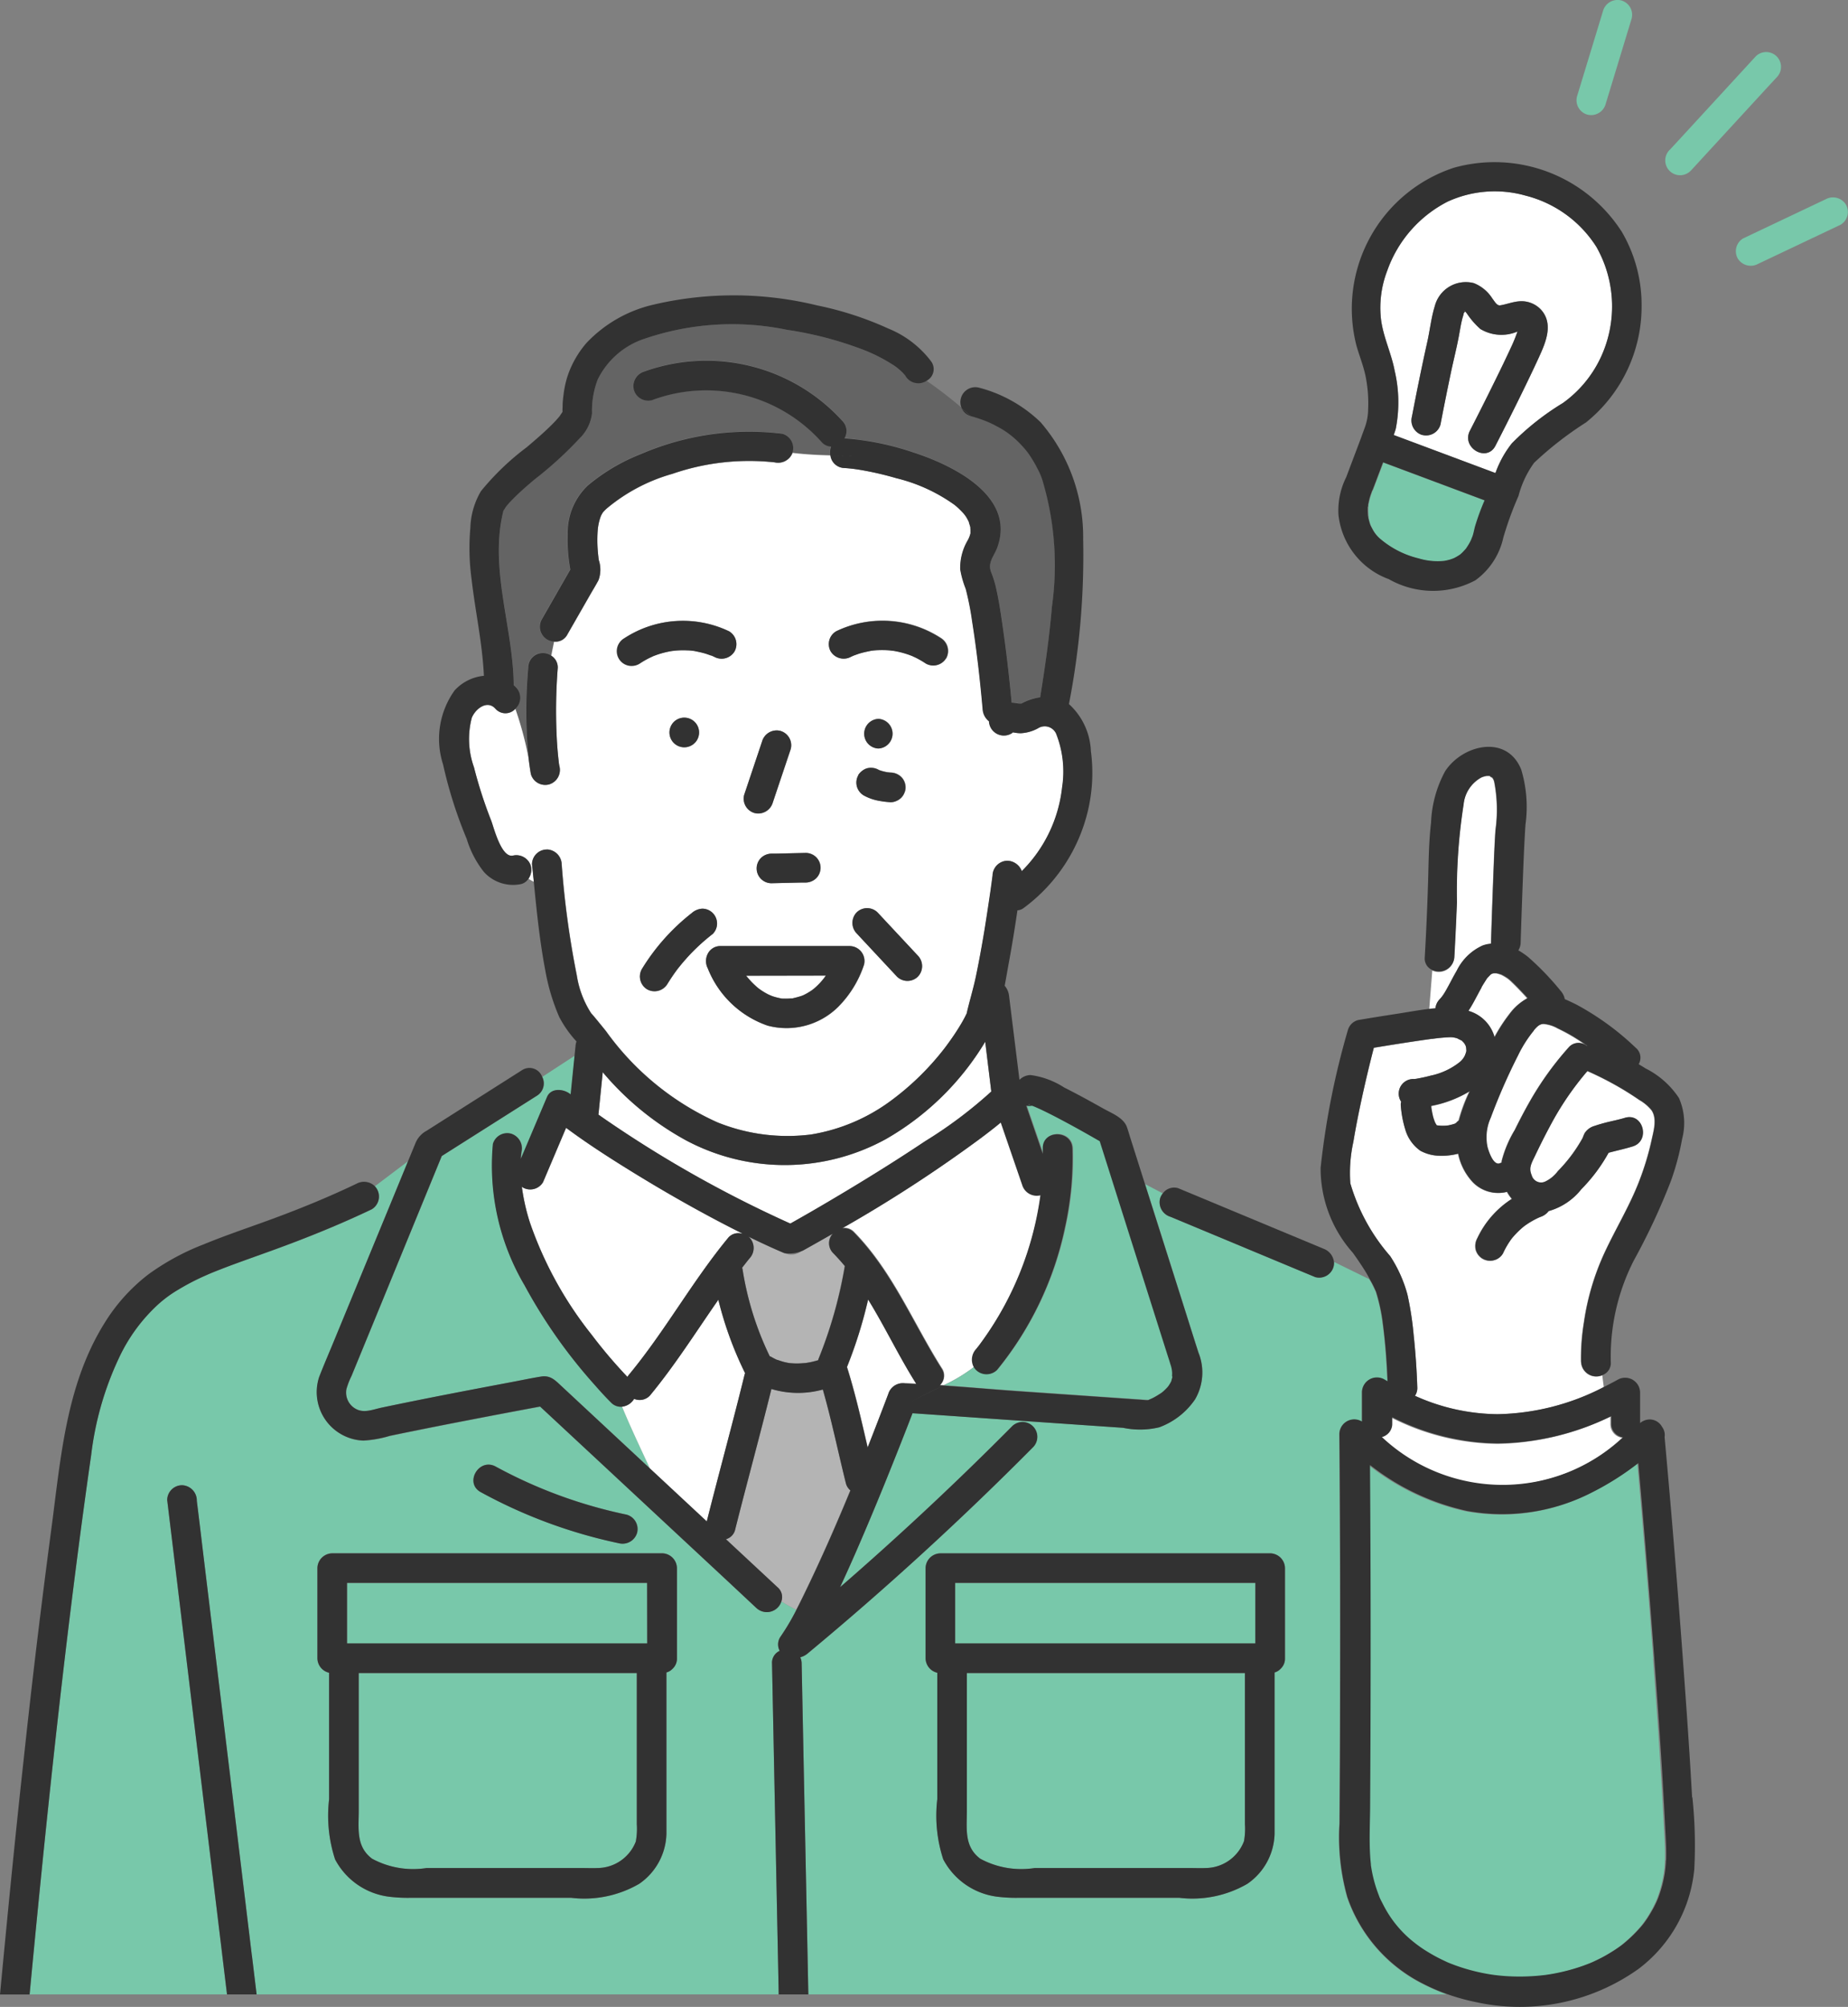 <svg xmlns="http://www.w3.org/2000/svg" xmlns:xlink="http://www.w3.org/1999/xlink" width="64.125" height="69.61" viewBox="0 0 64.125 69.61">
  <rect x="0" y="0" width="64.125" height="69.61" fill="#808080" stroke="none"/>
  <defs>
    <clipPath id="clip-path">
      <rect id="Rectangle_1320" data-name="Rectangle 1320" width="64.125" height="69.61" fill="none"/>
    </clipPath>
  </defs>
  <g id="mainvisual_icon4" clip-path="url(#clip-path)">
    <path id="Path_1440" data-name="Path 1440" d="M97.809,71.4v0l.006-.01-.005.009" transform="translate(-78.279 -57.133)" fill="#78c8c8"/>
    <path id="Path_1441" data-name="Path 1441" d="M97.784,71.448l0,0,0,0,0,.009" transform="translate(-78.259 -57.174)" fill="#78c8c8"/>
    <path id="Path_1442" data-name="Path 1442" d="M155.882,63.891h0c.017.014.077.057,0,0" transform="translate(-124.756 -51.133)" fill="#78c8c8"/>
    <path id="Path_1443" data-name="Path 1443" d="M97.846,71.263c.031-.045.015-.025,0,0" transform="translate(-78.308 -57.012)" fill="#78c8c8"/>
    <path id="Path_1444" data-name="Path 1444" d="M87.533,88.571v0h0c0-.008,0-.014.006-.024,0,.009-.005.018-.008.028" transform="translate(-70.055 -70.863)" fill="#78c8c8"/>
    <path id="Path_1445" data-name="Path 1445" d="M87.453,88.724l.013-.043c-.016.026-.02.056-.013.043" transform="translate(-69.988 -70.973)" fill="#78c8c8"/>
    <path id="Path_1446" data-name="Path 1446" d="M130.015,169.862l.07.058a2.278,2.278,0,0,0,.276.177c.033.018.066.034.1.05,0,0,.106.043.121.048a2.205,2.205,0,0,0,.284.071c.017,0,.044.006.062.007.051,0,.1.005.154,0s.1-.006.153-.007h.022l.037-.01c.094-.022.186-.046.277-.076l.05-.019.035-.016c.041-.021.081-.041.121-.064s.107-.064.158-.1l.068-.052a2.334,2.334,0,0,0,.416-.455h-2.769c.031.04.143.17.209.236q.075.076.155.146" transform="translate(-103.762 -135.638)" fill="#fff"/>
    <path id="Path_1447" data-name="Path 1447" d="M97.774,71.438l0,0-.006.016s0,0,0,0l.008-.024" transform="translate(-78.243 -57.173)" fill="#78c8c8"/>
    <path id="Path_1448" data-name="Path 1448" d="M117.855,168.088l0,0,.014-.019-.016.021" transform="translate(-94.322 -134.508)" fill="#78c8c8"/>
    <path id="Path_1449" data-name="Path 1449" d="M117.757,168.181c-.03.037-.013.017,0-.005l0,0-.007.008" transform="translate(-94.23 -134.592)" fill="#78c8c8"/>
    <path id="Path_1450" data-name="Path 1450" d="M247.7,261q-.253-3.388-.553-6.772a9.7,9.7,0,0,1-1.609,1.018,6.812,6.812,0,0,1-4.337.641,8.32,8.32,0,0,1-3.365-1.592q.036,4.836.015,9.672,0,1.026-.011,2.052c0,.607-.037,1.221,0,1.827.006.1.016.2.026.3l0,.02,0,.012c.006.039.012.079.019.118.027.153.06.305.1.455a4.827,4.827,0,0,0,.171.511l0,.008c.016.037.033.073.05.109q.046.1.1.193a3.878,3.878,0,0,0,1.092,1.309l.044.035.084.062q.085.061.172.119.193.128.4.238c.136.074.276.142.417.206l.036.016.076.032c.066.025.133.051.2.075a6.667,6.667,0,0,0,.912.253q.127.026.256.047l.15.022c.134.017.269.03.4.039a7.3,7.3,0,0,0,.957,0c.15-.01.3-.025.448-.044l.148-.023q.106-.018.212-.039a6.639,6.639,0,0,0,.906-.248c.08-.028.159-.059.237-.089l.074-.031.035-.015c.133-.061.264-.124.392-.194s.275-.157.406-.244q.085-.057.168-.117l.08-.06.01-.009a4.914,4.914,0,0,0,.639-.622l.053-.065.042-.054c.039-.055.079-.111.116-.167q.113-.171.209-.353c.039-.073.074-.149.11-.224,0-.01.023-.055.03-.072l.023-.059a4.328,4.328,0,0,0,.136-.43,4.5,4.5,0,0,0,.092-.45c0-.017.017-.143.019-.169q.01-.117.015-.236c.016-.4-.016-.8-.035-1.2-.1-1.939-.231-3.876-.375-5.811" transform="translate(-190.331 -203.465)" fill="#78c8aa"/>
    <path id="Path_1451" data-name="Path 1451" d="M151.054,202.8c.028-.033.055-.068.082-.1l.038-.051q.068-.092.134-.185a11.2,11.2,0,0,0,1.98-5h0a.526.526,0,0,1-.632-.359l-.744-2.164c-.229.19-.466.371-.7.548a48.128,48.128,0,0,1-4.8,3.12.461.461,0,0,1,.408.147c1.328,1.358,2.035,3.132,3.036,4.715a.448.448,0,0,1-.058.583l.124.009a5.569,5.569,0,0,0,1.061-.641.541.541,0,0,1,.078-.623" transform="translate(-117.172 -156.019)" fill="#fff"/>
    <path id="Path_1452" data-name="Path 1452" d="M171.875,200.994c-.033-.106-.069-.212-.1-.318l-1.371-4.32-.982-3.1c-.376-.216-.754-.43-1.136-.635-.318-.171-.637-.34-.965-.491l-.138-.061c-.038-.015-.075-.03-.113-.044a.582.582,0,0,1-.2,0l.575,1.671c0-.061,0-.122,0-.184-.021-.663,1.006-.66,1.028,0a11.125,11.125,0,0,1-.257,2.728,11.577,11.577,0,0,1-2.361,4.951.518.518,0,0,1-.727,0,.5.5,0,0,1-.078-.1,5.576,5.576,0,0,1-1.06.642c.882.061,1.765.141,2.645.2l4.326.3c.041,0,.086,0,.129.007l.021-.009c.018-.009.111-.047.141-.063a2.5,2.5,0,0,0,.227-.132c.033-.021.064-.044.1-.067l.053-.045c.044-.041.086-.082.126-.126.012-.012.034-.042.045-.056.026-.04.05-.079.074-.12.008-.014.015-.029.022-.044l0-.008c.009-.028.035-.129.041-.148s0-.1,0-.119a1,1,0,0,0-.06-.31" transform="translate(-131.24 -153.684)" fill="#78c8aa"/>
    <path id="Path_1453" data-name="Path 1453" d="M168.672,91.65c0,.038,0,.021,0,0" transform="translate(-134.992 -73.349)" fill="#78c8c8"/>
    <path id="Path_1454" data-name="Path 1454" d="M248.341,246.815a.474.474,0,0,1-.409-.486v-.248a9.252,9.252,0,0,1-3.925.944,8.28,8.28,0,0,1-3.676-.909v.214a.468.468,0,0,1-.362.474,6.118,6.118,0,0,0,8.372.012" transform="translate(-192.052 -196.944)" fill="#fff"/>
    <path id="Path_1455" data-name="Path 1455" d="M255.988,171.308a5.8,5.8,0,0,1,.527-.814,1.907,1.907,0,0,1,.62-.543c-.04-.044-.079-.089-.12-.132-.132-.141-.265-.283-.406-.416a1.35,1.35,0,0,0-.177-.151c-.047-.03-.093-.06-.143-.086-.033-.018-.065-.034-.1-.049.037.019.027.017-.031-.006-.031-.01-.063-.017-.1-.024l-.03,0c-.024,0-.048,0-.072,0,0,0-.008,0-.025.007l-.021.006-.025.013-.027.018-.013.011c-.034.038-.071.074-.106.112l-.01.01-.01.016c-.064.1-.128.2-.186.3-.153.268-.286.555-.458.813a1.322,1.322,0,0,1,.907.916" transform="translate(-204.147 -135.322)" fill="#fff"/>
    <path id="Path_1456" data-name="Path 1456" d="M71.962,294.795v-4.156H62.313V295.4c0,.646-.1,1.25.463,1.676a3,3,0,0,0,1.889.324h5.412c.171,0,.343.005.514,0a1.439,1.439,0,0,0,1.339-.935,2.4,2.4,0,0,0,.032-.582Z" transform="translate(-49.865 -232.605)" fill="#78c8aa"/>
    <path id="Path_1457" data-name="Path 1457" d="M63.673,274.974H60.306v2.1H70.723v-2.1H63.673Z" transform="translate(-48.264 -220.067)" fill="#78c8aa"/>
    <path id="Path_1458" data-name="Path 1458" d="M175.882,127.179c-.054-.016-.036.008,0,0" transform="translate(-140.735 -101.779)" fill="#78c8c8"/>
    <path id="Path_1459" data-name="Path 1459" d="M132.108,214.277q-.515.295-1.032.583a.552.552,0,0,1-.06.026.561.561,0,0,1-.6.064c-.42-.177-.833-.37-1.242-.571a.419.419,0,0,1,.04.032.529.529,0,0,1,0,.727c-.088.106-.171.215-.255.322a.337.337,0,0,1,.014.047,10.691,10.691,0,0,0,.944,3.022.481.481,0,0,1,.066.029c.047.027.094.053.142.076l.048.022.012,0c.086.029.172.059.26.08.038.009.075.017.113.024l.05.008h0c.09.006.18.013.271.012s.182-.009.273-.016h.011l.048-.008.117-.022c.091-.019.181-.043.27-.069a.352.352,0,0,1,.01-.043,15.4,15.4,0,0,0,.908-3.225c-.126-.152-.257-.3-.4-.443a.485.485,0,0,1-.015-.681" transform="translate(-103.207 -171.49)" fill="#b4b4b4"/>
    <path id="Path_1460" data-name="Path 1460" d="M149.6,228.6c-.594-.94-1.076-1.962-1.662-2.911a15.715,15.715,0,0,1-.734,2.344v0c.289.919.5,1.854.718,2.79q.362-.92.715-1.853a.524.524,0,0,1,.5-.377l.071,0c.138,0,.276.013.414.02-.005-.007-.011-.013-.016-.021" transform="translate(-117.81 -180.621)" fill="#fff"/>
    <path id="Path_1461" data-name="Path 1461" d="M94.43,197.4c-.752-.465-1.5-.947-2.209-1.475l-.8,1.886a.517.517,0,0,1-.7.184c-.013-.008-.023-.017-.035-.025a7.134,7.134,0,0,0,.278,1.236,13.085,13.085,0,0,0,2.147,3.9,16.855,16.855,0,0,0,1.238,1.458.629.629,0,0,1,.054-.077c1.251-1.513,2.2-3.248,3.454-4.761a.457.457,0,0,1,.435-.136l.015-.013-.367-.186c-1.2-.614-2.365-1.282-3.508-1.989" transform="translate(-72.576 -156.805)" fill="#fff"/>
    <path id="Path_1462" data-name="Path 1462" d="M128.831,214.221l-.04-.02-.015.013c.018,0,.037,0,.055.008" transform="translate(-103.062 -171.43)" fill="#78c8c8"/>
    <path id="Path_1463" data-name="Path 1463" d="M178.8,191.841a.361.361,0,0,0-.065-.017c0,.015.035.017.065.017" transform="translate(-143.041 -153.521)" fill="#78c8c8"/>
    <path id="Path_1464" data-name="Path 1464" d="M117.407,180.964a9.56,9.56,0,0,1-3.44,3.373,7.288,7.288,0,0,1-6.926.056,10.087,10.087,0,0,1-2.906-2.373l-.145,1.432c0,.013,0,.025-.007.038.113.078.224.158.339.235a40.964,40.964,0,0,0,6.324,3.545q.678-.379,1.345-.775c1.128-.666,2.244-1.354,3.333-2.082a15.332,15.332,0,0,0,2.293-1.722l-.211-1.726" transform="translate(-83.221 -144.829)" fill="#fff"/>
    <path id="Path_1465" data-name="Path 1465" d="M239.563,329.6h0" transform="translate(-191.727 -263.783)" fill="#78c8c8"/>
    <path id="Path_1466" data-name="Path 1466" d="M69.338,195.394c-.2-.2-.394-.414-.582-.628a17.978,17.978,0,0,1-2.417-3.436,8.178,8.178,0,0,1-1.093-4.895.517.517,0,0,1,.632-.359.532.532,0,0,1,.359.632c-.011.081-.018.163-.024.245l.911-2.149c.142-.335.583-.285.807-.1l.013.01q.068-.675.136-1.351l-1.128.735a.5.5,0,0,1-.186.655l-3.3,2.091-2.1,5.119-1.032,2.511a2.638,2.638,0,0,0-.177.458.645.645,0,0,0,.317.678c.291.168.6.026.919-.041,1.5-.315,3.013-.6,4.522-.888.33-.062.66-.131.991-.186s.491.123.7.317l3.082,2.869c-.331-.708-.669-1.414-.966-2.139a.468.468,0,0,1-.383-.144" transform="translate(-48.134 -146.747)" fill="#78c8aa"/>
    <path id="Path_1467" data-name="Path 1467" d="M111.445,225.779c-.781,1.116-1.506,2.274-2.376,3.325a.488.488,0,0,1-.546.112.563.563,0,0,1-.42.272c.3.725.635,1.43.965,2.139l1.138,1.059.837.779c.428-1.7.9-3.392,1.314-5.1a.454.454,0,0,1,.015-.043,12.448,12.448,0,0,1-.928-2.546" transform="translate(-86.518 -180.696)" fill="#fff"/>
    <path id="Path_1468" data-name="Path 1468" d="M160.612,233.423a5.289,5.289,0,0,1-2.577-2.978,7.706,7.706,0,0,1-.271-2.555q.015-2.146.02-4.292c.007-3.073,0-6.146-.025-9.22a.514.514,0,0,1,.784-.428v-1.02a.518.518,0,0,1,.773-.443c.038.023.077.043.114.066-.026-.666-.075-1.333-.162-1.993a6.17,6.17,0,0,0-.234-1.1l-.009-.025c-.018-.04-.036-.079-.054-.118s-.049-.1-.075-.152-.062-.109-.092-.164l-1.224-.6a.5.5,0,0,1-.016.168.517.517,0,0,1-.632.359l-.628-.261-4.4-1.833a.527.527,0,0,1-.359-.632.5.5,0,0,1,.094-.178l-.612-.32,1.306,4.116c.186.585.368,1.172.557,1.756a1.851,1.851,0,0,1-.129,1.591,2.578,2.578,0,0,1-1.243.97,2.861,2.861,0,0,1-1.254.018l-2.993-.206-4.315-.3c-.061.159-.122.318-.184.476-.547,1.4-1.112,2.794-1.709,4.174q-.3.7-.621,1.384,3.093-2.684,5.98-5.592a.514.514,0,0,1,.726.726q-3.74,3.771-7.834,7.167a.638.638,0,0,1-.254.13.522.522,0,0,1,.048.216q.015.748.03,1.5.066,3.276.133,6.551l.07,3.427h22.154a6.769,6.769,0,0,1-.881-.385m-4.733-11.272a.474.474,0,0,1-.139.35l-.009.01-.018.017a.447.447,0,0,1-.195.114v4.977c0,.207,0,.414,0,.62a2.169,2.169,0,0,1-.945,1.734,3.8,3.8,0,0,1-2.364.484h-5.545a5.273,5.273,0,0,1-.775-.038,2.463,2.463,0,0,1-1.868-1.295,4.883,4.883,0,0,1-.207-2.088v-4.384a.522.522,0,0,1-.406-.5v-3.128a.521.521,0,0,1,.514-.514h11.444a.521.521,0,0,1,.514.514Z" transform="translate(-111.291 -164.631)" fill="#78c8aa"/>
    <path id="Path_1469" data-name="Path 1469" d="M242.566,191.429a7.7,7.7,0,0,1,.1-1.369,8.7,8.7,0,0,1,.716-2.421c.393-.847.881-1.637,1.214-2.513a9.678,9.678,0,0,0,.418-1.388c.07-.321.2-.741,0-1.041a1.525,1.525,0,0,0-.427-.358q-.282-.195-.577-.371a11.143,11.143,0,0,0-1.219-.628l-.007,0a10.323,10.323,0,0,0-1.314,1.94c-.182.34-.353.686-.52,1.034-.125.261-.2.4-.1.639a.339.339,0,0,0,.467.221,1.177,1.177,0,0,0,.445-.366,5.267,5.267,0,0,0,.862-1.154,1.345,1.345,0,0,1,.069-.165.6.6,0,0,1,.349-.25c.146-.051.3-.092.447-.129.2-.05.4-.087.593-.147.634-.2.9.8.273.991-.275.085-.557.144-.835.219a5.718,5.718,0,0,1-.945,1.265,2.2,2.2,0,0,1-1.135.759.577.577,0,0,1-.278.2l-.044.017a2.92,2.92,0,0,0-.531.31,2.986,2.986,0,0,0-.431.43,2.86,2.86,0,0,0-.3.51.5.5,0,0,1-.307.236.519.519,0,0,1-.4-.052.524.524,0,0,1-.236-.307.557.557,0,0,1,.052-.4,3.269,3.269,0,0,1,1.2-1.369,1.52,1.52,0,0,1-.168-.243,1.232,1.232,0,0,1-1.189-.338,2.054,2.054,0,0,1-.506-.985,2.25,2.25,0,0,1-.645.071A1.432,1.432,0,0,1,237,184.1a1.365,1.365,0,0,1-.524-.741,3.743,3.743,0,0,1-.155-.832.325.325,0,0,1,.014-.126.507.507,0,0,1,.428-.789l.043,0,.065-.01c.162-.029.323-.063.483-.106a2.407,2.407,0,0,0,1.011-.471.665.665,0,0,0,.185-.24c-.007.012.024-.065.03-.084s.01-.043.015-.064c0,0,0-.006,0-.011,0-.027-.008-.1-.007-.1-.008-.027-.018-.06-.022-.076s-.038-.068-.046-.08h0c-.017-.019-.034-.038-.053-.056-.051-.05.021,0-.069-.051-.017-.009-.119-.055-.1-.052a.726.726,0,0,0-.268-.047,5.741,5.741,0,0,0-.616.057l-.028,0-.07.01-.2.028-.38.056q-.39.059-.779.121l-.572.093q-.224.869-.416,1.747c-.109.5-.21,1.007-.294,1.515a5,5,0,0,0-.106,1.439,6.68,6.68,0,0,0,1.383,2.525,4.64,4.64,0,0,1,.6,1.338,11.028,11.028,0,0,1,.213,1.383c.065.608.108,1.219.128,1.83a.477.477,0,0,1-.081.295,7.091,7.091,0,0,0,2.861.638,8.306,8.306,0,0,0,3.69-.941l-.053-.411a.527.527,0,0,1-.738-.456" transform="translate(-187.712 -144.184)" fill="#fff"/>
    <path id="Path_1470" data-name="Path 1470" d="M100.815,58.186l-.019-.03c-.017-.019-.033-.038-.05-.057-.043-.047-.089-.092-.137-.135-.03-.027-.062-.053-.093-.079q-.092-.068-.187-.129a5.792,5.792,0,0,0-.939-.478,12.562,12.562,0,0,0-2.7-.711,9.4,9.4,0,0,0-5.055.352,2.775,2.775,0,0,0-1.509,1.375,3.055,3.055,0,0,0-.192,1.167,1.449,1.449,0,0,1-.425.862,12.994,12.994,0,0,1-1.56,1.424c-.264.226-.529.454-.773.7-.055.056-.109.114-.161.173l-.062.073v0c-.03.044-.055.09-.084.134a.282.282,0,0,1-.015.046c0,.009-.006.018-.008.027-.469,1.976.354,4,.372,5.99.03.027.06.054.088.085a.511.511,0,0,1-.034.734,11.806,11.806,0,0,1,.452,1.681,16.625,16.625,0,0,1-.01-3.108.508.508,0,0,1,.8-.419c.029-.165.061-.328.095-.489a.515.515,0,0,1-.428-.764l.993-1.734a5.658,5.658,0,0,1-.092-1.236,2.241,2.241,0,0,1,.7-1.68,6.605,6.605,0,0,1,1.853-1.094,9.47,9.47,0,0,1,4.894-.7.517.517,0,0,1,.359.632c0,.011-.008.02-.012.03.44.052.881.075,1.321.086a.58.58,0,0,1,.025-.308.457.457,0,0,1-.33-.158A5.371,5.371,0,0,0,92.019,59a.517.517,0,0,1-.632-.359.529.529,0,0,1,.359-.632,6.374,6.374,0,0,1,6.88,1.717.492.492,0,0,1,.067.6,9.559,9.559,0,0,1,2.385.486c1.341.437,3.578,1.5,2.919,3.3-.109.3-.341.515-.215.846a3.817,3.817,0,0,1,.153.47c.1.426.169.861.232,1.295.135.919.243,1.843.329,2.769.083,0,.185.024.252.03.009,0,.064,0,.091,0l.017-.01a1.99,1.99,0,0,1,.63-.207c.169-1.044.32-2.092.408-3.146a10.27,10.27,0,0,0-.335-4.415,2.411,2.411,0,0,0-.16-.368,4.207,4.207,0,0,0-.22-.386,2.374,2.374,0,0,0-.224-.306,3.672,3.672,0,0,0-.286-.3,2.969,2.969,0,0,0-.695-.488,3.235,3.235,0,0,0-.394-.185c-.162-.062-.327-.115-.495-.163h0c.3.258.6.514.9.752-.3-.238-.6-.494-.9-.752a.473.473,0,0,1-.317-.268,15.017,15.017,0,0,0-1.236-.951.52.52,0,0,1-.712-.156" transform="translate(-69.39 -45.129)" fill="#646464"/>
    <path id="Path_1471" data-name="Path 1471" d="M248.7,142.573c.023-.024.045-.049.066-.073,0,0,.034-.045.051-.07.059-.089.112-.181.164-.274.106-.192.2-.389.315-.578a1.842,1.842,0,0,1,.9-.873,1.173,1.173,0,0,1,.29-.062c0-.013,0-.024,0-.038q.036-1.142.08-2.285c.021-.54.039-1.079.075-1.618a5.073,5.073,0,0,0-.04-1.665.341.341,0,0,0-.09-.178c.055.054-.128-.063-.044-.029l-.026-.011s-.007,0-.022,0-.068,0-.08,0a.808.808,0,0,0-.183.052,1.2,1.2,0,0,0-.622.94,19.541,19.541,0,0,0-.232,3.4q-.037.949-.09,1.9a.537.537,0,0,1-.758.451l-.107,1.351c.07-.008.141-.017.211-.023a.51.51,0,0,1,.142-.309" transform="translate(-198.754 -107.897)" fill="#fff"/>
    <path id="Path_1472" data-name="Path 1472" d="M84.176,92.418a.529.529,0,0,1,.514.514,31.269,31.269,0,0,0,.525,3.857,3.361,3.361,0,0,0,.5,1.314c.008.006.068.077.084.094.042.049.083.1.124.149.1.122.2.245.3.368a9.585,9.585,0,0,0,3.874,3.171,6.5,6.5,0,0,0,3.244.42,6.384,6.384,0,0,0,2.812-1.2,9.371,9.371,0,0,0,1.82-1.787l.075-.1.079-.108q.063-.086.123-.174.129-.188.248-.382c.064-.1.125-.211.182-.319.023-.043.043-.087.065-.131l0-.005c.1-.421.225-.835.315-1.259.115-.547.214-1.1.306-1.648q.113-.685.209-1.372.016-.115.032-.23c0-.028.013-.1.016-.121.006-.049.013-.1.019-.146a.527.527,0,0,1,.514-.514.552.552,0,0,1,.5.361,4.838,4.838,0,0,0,1.4-2.908,3.562,3.562,0,0,0-.21-1.866.435.435,0,0,0-.629-.18,1.392,1.392,0,0,1-.6.17,1.266,1.266,0,0,1-.26-.031.517.517,0,0,1-.837-.382.582.582,0,0,1-.219-.416c-.09-1.02-.205-2.04-.365-3.051a9.9,9.9,0,0,0-.224-1.132,3.264,3.264,0,0,1-.189-.671,1.881,1.881,0,0,1,.255-1,.959.959,0,0,0,.1-.252l0-.008a.032.032,0,0,0,0,0c0-.035,0-.069,0-.1s0-.065-.005-.1v-.007c-.008-.033-.06-.185-.049-.173a1.944,1.944,0,0,0-.1-.186l-.035-.05-.04-.051c-.05-.056-.1-.11-.155-.161-.034-.032-.068-.062-.1-.093l-.068-.056a5.828,5.828,0,0,0-2.02-.926q-.533-.156-1.08-.258c-.086-.016-.173-.031-.26-.045l-.135-.019c-.11-.013-.221-.025-.332-.031a.5.5,0,0,1-.481-.436c-.44-.01-.881-.034-1.321-.086a.535.535,0,0,1-.62.329,8.164,8.164,0,0,0-3.554.4,6.128,6.128,0,0,0-2.273,1.2,1.646,1.646,0,0,0-.126.127l-.009.01-.016.028a.706.706,0,0,0-.078.169,1.849,1.849,0,0,0-.087.459,4.518,4.518,0,0,0,0,.606c.006.087.014.173.023.259,0,.018,0,.037.006.055s.008.061.009.071a1.058,1.058,0,0,1-.007.7c-.1.186-.209.366-.314.548l-.768,1.34a.459.459,0,0,1-.459.245c-.034.161-.066.324-.1.489a.477.477,0,0,1,.224.419,18.983,18.983,0,0,0-.026,2.589q.022.353.064.7s0,0,0,.007l.008.052c0,.021.006.042.01.063a.525.525,0,0,1-.359.632.518.518,0,0,1-.632-.359c-.034-.191-.061-.385-.083-.579a11.847,11.847,0,0,0-.452-1.681.461.461,0,0,1-.693-.007c-.283-.308-.683,0-.817.313a2.906,2.906,0,0,0,.075,1.721,15.327,15.327,0,0,0,.6,1.857c.089.234.347,1.276.743,1.209a.526.526,0,0,1,.632.359.555.555,0,0,1-.081.438.931.931,0,0,0,.185.107q-.031-.3-.063-.6a.517.517,0,0,1,.514-.514m4.85,3.764q-.105.117-.206.238l-.09.112,0,.005-.029.039q-.183.246-.343.507a.524.524,0,0,1-.7.184.519.519,0,0,1-.184-.7A7.285,7.285,0,0,1,89.2,94.621a.6.6,0,0,1,.363-.15.517.517,0,0,1,.363.15.523.523,0,0,1,.151.363.513.513,0,0,1-.151.363,6.932,6.932,0,0,0-.9.834m-.087-8.332a.514.514,0,0,1,0,1.028.514.514,0,0,1,0-1.028m8.108,8.98a.518.518,0,0,1-.727,0l-1.4-1.5a.525.525,0,0,1,0-.726.518.518,0,0,1,.726,0l1.4,1.5a.525.525,0,0,1,0,.726M95.287,89.6a.535.535,0,0,1,.4.052l.022.011a1.61,1.61,0,0,0,.3.076c.033,0,.066.008.1.009a.549.549,0,0,1,.363.15.519.519,0,0,1,.151.363.389.389,0,0,1-.044.2.461.461,0,0,1-.272.271.387.387,0,0,1-.2.044,2.961,2.961,0,0,1-.375-.044,1.717,1.717,0,0,1-.561-.192.53.53,0,0,1-.236-.307.519.519,0,0,1,.052-.4.39.39,0,0,1,.132-.144.386.386,0,0,1,.175-.092m.385-1.711a.514.514,0,0,1,0,1.027.514.514,0,0,1,0-1.027m-1.463-3.041a3.714,3.714,0,0,1,3.634.237.526.526,0,0,1,.184.7.517.517,0,0,1-.7.184,3.245,3.245,0,0,0-.344-.2c-.012-.006-.113-.052-.126-.059q-.081-.033-.163-.061a3.221,3.221,0,0,0-.334-.092c-.055-.012-.11-.021-.165-.031-.007,0-.124-.014-.139-.015a3.213,3.213,0,0,0-.395-.006q-.074,0-.148.01l-.061.007-.047.008c-.129.027-.257.053-.384.092-.063.02-.125.043-.187.065L94.8,85.7l-.073.034a.528.528,0,0,1-.7-.184.516.516,0,0,1,.184-.7m-.689,7.838a.514.514,0,0,1,0,.727.534.534,0,0,1-.363.15l-.15,0-1.04.024a.514.514,0,0,1-.363-.877.536.536,0,0,1,.363-.151l.15,0,1.04-.024a.525.525,0,0,1,.363.15m-2.5-2.166.622-1.856a.526.526,0,0,1,.632-.359.518.518,0,0,1,.359.632L92.009,90.8a.526.526,0,0,1-.632.359.518.518,0,0,1-.359-.632m3.661,5.245a.518.518,0,0,1,.5.65,3.733,3.733,0,0,1-.9,1.463,2.549,2.549,0,0,1-2.443.646,3.437,3.437,0,0,1-2.076-1.986.549.549,0,0,1,.067-.607l.012-.013c.01-.01.02-.02.032-.03a.476.476,0,0,1,.333-.124h4.482ZM86.865,85.088a3.714,3.714,0,0,1,3.634-.237.52.52,0,0,1,.184.7.526.526,0,0,1-.7.184l-.074-.034-.032-.013c-.062-.022-.124-.045-.187-.065-.127-.039-.255-.065-.384-.092l-.047-.008L89.2,85.52q-.074-.007-.148-.01a3.213,3.213,0,0,0-.395.006c-.015,0-.132.016-.139.015-.055.009-.11.019-.165.031a3.209,3.209,0,0,0-.334.092c-.055.019-.109.039-.163.061-.013.007-.114.053-.126.059a3.244,3.244,0,0,0-.344.2.514.514,0,0,1-.519-.887" transform="translate(-65.195 -62.954)" fill="#fff"/>
    <path id="Path_1473" data-name="Path 1473" d="M30.375,217.2l-.962-.9-4.152-3.864-2.4-2.232q-1.265.236-2.529.48-.906.176-1.81.357-.439.089-.877.18a3.946,3.946,0,0,1-.916.163,1.682,1.682,0,0,1-1.536-2.2c.167-.433.353-.859.53-1.289l1.924-4.68.627-1.525-1.152.87a.51.51,0,0,1-.11.8c-1.1.527-2.233.986-3.381,1.4-.442.161-.886.317-1.327.479-.2.072-.39.145-.584.221-.211.083-.312.124-.5.208a8.152,8.152,0,0,0-.91.473,4.273,4.273,0,0,0-.738.544,5.914,5.914,0,0,0-1.346,1.865,10.9,10.9,0,0,0-.946,3.318Q7,213.805,6.755,215.75c-.633,4.935-1.142,9.886-1.612,14.839h6.849c-.072-.585-.142-1.17-.212-1.755l-.532-4.392-.612-5.052q-.254-2.1-.508-4.2l-.212-1.749a.517.517,0,0,1,.514-.514.53.53,0,0,1,.514.514l0,.03c.089.712.173,1.425.259,2.137L11.737,220l.612,5.052q.254,2.1.508,4.2l.162,1.336H31.137q-.008-.4-.016-.809-.066-3.276-.133-6.551l-.083-4.114a.453.453,0,0,1,.266-.443.471.471,0,0,1,.018-.476,8.131,8.131,0,0,0,.562-.947,4.375,4.375,0,0,1-.517-.291.529.529,0,0,1-.859.236m-9.058-4.914a16.525,16.525,0,0,0,4.548,1.669.519.519,0,0,1,.359.632.526.526,0,0,1-.632.359,17.481,17.481,0,0,1-4.793-1.773c-.581-.317-.062-1.2.519-.887m6.286,6.652a.474.474,0,0,1-.139.35l-.01.01-.017.016a.447.447,0,0,1-.195.114V224.4c0,.207,0,.414,0,.62a2.17,2.17,0,0,1-.945,1.734,3.8,3.8,0,0,1-2.364.484H18.386a5.271,5.271,0,0,1-.775-.038,2.463,2.463,0,0,1-1.868-1.295,4.883,4.883,0,0,1-.207-2.088v-4.384a.522.522,0,0,1-.406-.5V215.8a.521.521,0,0,1,.514-.514H27.088a.521.521,0,0,1,.514.514Z" transform="translate(-4.116 -161.412)" fill="#78c8aa"/>
    <path id="Path_1474" data-name="Path 1474" d="M130.491,244.8a.474.474,0,0,1-.158-.249c-.267-1.085-.489-2.177-.8-3.251a3.223,3.223,0,0,1-1.784-.019c-.4,1.626-.847,3.241-1.256,4.865a.453.453,0,0,1-.322.346l1.79,1.666a.444.444,0,0,1,.132.49,4.363,4.363,0,0,0,.517.291c.133-.257.259-.517.383-.775.535-1.113,1.025-2.233,1.492-3.365" transform="translate(-100.981 -193.106)" fill="#b4b4b4"/>
    <path id="Path_1475" data-name="Path 1475" d="M248.581,190.167a2.912,2.912,0,0,0,.067.346c.011.042.026.082.041.123a.614.614,0,0,0,.028.067c.013.025.027.049.042.072l0,.007.023.007c.015,0,.03.006.046.009a1.732,1.732,0,0,0,.31,0,1.967,1.967,0,0,0,.263-.066l.042-.023.02-.021a.413.413,0,0,1,.08-.071,5.894,5.894,0,0,1,.375-1.01,3.989,3.989,0,0,1-1.348.511c0,.017,0,.035.006.052" transform="translate(-198.94 -151.744)" fill="#fff"/>
    <path id="Path_1476" data-name="Path 1476" d="M169.356,274.974h-3.368v2.1h10.417v-2.1h-7.049Z" transform="translate(-132.844 -220.067)" fill="#78c8aa"/>
    <path id="Path_1477" data-name="Path 1477" d="M258.38,181.149a1.632,1.632,0,0,0-.115,1.011c.036.138.209.7.453.559.015-.008.029-.012.043-.019s0-.028,0-.041a3.952,3.952,0,0,1,.453-1.081c.167-.338.341-.673.528-1a10.8,10.8,0,0,1,1.337-1.86.446.446,0,0,1,.637-.055l.01-.006a6.143,6.143,0,0,0-1.018-.607,1.18,1.18,0,0,0-.5-.155c-.152.007-.239.114-.336.225a4.319,4.319,0,0,0-.554.868,20.613,20.613,0,0,0-.948,2.161" transform="translate(-206.664 -142.373)" fill="#fff"/>
    <path id="Path_1478" data-name="Path 1478" d="M177.644,294.795v-4.156h-9.649V295.4c0,.646-.1,1.25.463,1.676a3,3,0,0,0,1.889.324h5.412c.171,0,.343.005.514,0a1.439,1.439,0,0,0,1.339-.935,2.39,2.39,0,0,0,.032-.582Z" transform="translate(-134.444 -232.605)" fill="#78c8aa"/>
    <path id="Path_1479" data-name="Path 1479" d="M150.64,125.914a.514.514,0,0,0,0-1.027.514.514,0,0,0,0,1.027" transform="translate(-120.163 -99.95)" fill="#323232"/>
    <path id="Path_1480" data-name="Path 1480" d="M116.921,125.7a.514.514,0,0,0,0-1.028.514.514,0,0,0,0,1.028" transform="translate(-93.177 -99.781)" fill="#323232"/>
    <path id="Path_1481" data-name="Path 1481" d="M123.192,164.335a.477.477,0,0,0-.333.123l-.032.03-.012.013a.549.549,0,0,0-.067.607,3.436,3.436,0,0,0,2.076,1.986,2.549,2.549,0,0,0,2.443-.646,3.725,3.725,0,0,0,.9-1.463.517.517,0,0,0-.5-.65h-4.482Zm3.656,1.027a2.341,2.341,0,0,1-.416.455l-.068.052q-.077.053-.158.1c-.04.023-.08.044-.121.064l-.035.016-.05.019c-.092.03-.184.054-.277.076l-.037.01h-.022c-.051,0-.1.007-.153.007s-.1,0-.154,0c-.018,0-.045,0-.062-.007a2.215,2.215,0,0,1-.284-.072c-.015,0-.121-.05-.121-.048-.034-.016-.067-.032-.1-.05a2.258,2.258,0,0,1-.276-.177l-.071-.058q-.08-.07-.155-.146c-.065-.066-.178-.2-.209-.236Z" transform="translate(-98.19 -131.521)" fill="#323232"/>
    <path id="Path_1482" data-name="Path 1482" d="M133.2,148.16l-1.04.024-.15,0a.534.534,0,0,0-.363.15.514.514,0,0,0,.363.877l1.04-.024.15,0a.534.534,0,0,0,.363-.15.514.514,0,0,0-.363-.877" transform="translate(-105.243 -118.575)" fill="#323232"/>
    <path id="Path_1483" data-name="Path 1483" d="M110.505,109.041l.032.013.074.034a.526.526,0,0,0,.7-.184.52.52,0,0,0-.184-.7,3.714,3.714,0,0,0-3.634.237.514.514,0,1,0,.519.887,3.227,3.227,0,0,1,.344-.2l.126-.059c.054-.022.108-.042.163-.061a3.159,3.159,0,0,1,.334-.092c.055-.012.109-.022.164-.031.007,0,.124-.014.139-.015a3.174,3.174,0,0,1,.395-.006q.074,0,.148.01l.061.007.047.008c.129.027.258.053.384.092.063.02.125.043.187.065" transform="translate(-85.826 -86.304)" fill="#323232"/>
    <path id="Path_1484" data-name="Path 1484" d="M148.1,109.139a.526.526,0,0,0-.184-.7,3.714,3.714,0,0,0-3.634-.237.516.516,0,0,0-.184.7.528.528,0,0,0,.7.184l.073-.034.032-.013c.062-.022.124-.045.187-.065.127-.039.255-.065.384-.092l.047-.008.061-.007q.074-.007.148-.01a3.21,3.21,0,0,1,.395.006c.015,0,.132.016.139.015.055.009.11.019.165.031a3.177,3.177,0,0,1,.334.092c.055.018.109.039.163.06.013.007.114.053.126.059a3.245,3.245,0,0,1,.344.2.517.517,0,0,0,.7-.184" transform="translate(-115.272 -86.303)" fill="#323232"/>
    <path id="Path_1485" data-name="Path 1485" d="M92.588,117.336c0-.021-.007-.042-.01-.063l-.008-.052v-.007q-.042-.351-.064-.7a18.982,18.982,0,0,1,.026-2.589.477.477,0,0,0-.224-.419,8.758,8.758,0,0,0-.156,1.487,8.758,8.758,0,0,1,.156-1.487.508.508,0,0,0-.8.419,16.622,16.622,0,0,0,.01,3.107.686.686,0,0,0,.843.426.686.686,0,0,1-.843-.426c.023.194.049.388.083.58a.518.518,0,0,0,.632.359.525.525,0,0,0,.359-.632" transform="translate(-73.178 -90.763)" fill="#323232"/>
    <path id="Path_1486" data-name="Path 1486" d="M130.23,129.4l.622-1.856a.518.518,0,0,0-.359-.632.526.526,0,0,0-.632.359l-.622,1.856a.518.518,0,0,0,.359.632.526.526,0,0,0,.632-.359" transform="translate(-103.416 -101.561)" fill="#323232"/>
    <path id="Path_1487" data-name="Path 1487" d="M31.974,274.326l-.508-4.2q-.306-2.526-.612-5.052-.266-2.2-.532-4.392c-.086-.712-.17-1.425-.259-2.137l0-.03a.53.53,0,0,0-.514-.514.517.517,0,0,0-.514.514l.212,1.749q.254,2.1.508,4.2l.612,5.052.532,4.392q.106.877.212,1.755h1.027l-.162-1.336" transform="translate(-23.233 -206.485)" fill="#323232"/>
    <path id="Path_1488" data-name="Path 1488" d="M67.118,269.828H55.674a.521.521,0,0,0-.514.514v3.128a.523.523,0,0,0,.406.5v4.384a4.883,4.883,0,0,0,.207,2.088,2.463,2.463,0,0,0,1.868,1.295,5.3,5.3,0,0,0,.775.038h5.545a3.8,3.8,0,0,0,2.364-.484,2.169,2.169,0,0,0,.945-1.734c0-.206,0-.414,0-.62V273.96a.448.448,0,0,0,.2-.114l.017-.017.01-.01a.475.475,0,0,0,.139-.35v-3.128a.521.521,0,0,0-.514-.514m-.907,9.981a1.439,1.439,0,0,1-1.339.935c-.171.008-.343,0-.514,0H58.946a3,3,0,0,1-1.889-.324c-.563-.426-.463-1.03-.463-1.676v-4.764h9.649v5.244a2.4,2.4,0,0,1-.032.582m.393-6.853H56.188v-2.1H66.6Z" transform="translate(-44.146 -215.949)" fill="#323232"/>
    <path id="Path_1489" data-name="Path 1489" d="M242.3,166.21q-.084-1.494-.19-2.986-.329-4.725-.758-9.443l-.007-.079a.464.464,0,0,0-.089-.352.488.488,0,0,0-.433-.257.537.537,0,0,0-.328.125l0,0v-1.061a.519.519,0,0,0-.773-.444q-.241.134-.489.256l.076.6-.076-.6a8.3,8.3,0,0,1-3.69.941,7.092,7.092,0,0,1-2.861-.638.478.478,0,0,0,.081-.295c-.02-.611-.063-1.223-.128-1.83a11.028,11.028,0,0,0-.213-1.383,4.637,4.637,0,0,0-.6-1.338,6.682,6.682,0,0,1-1.383-2.526,5,5,0,0,1,.106-1.439c.083-.508.185-1.012.294-1.515q.19-.877.416-1.747l.572-.093q.389-.062.779-.121l.38-.056.2-.028.07-.01.028,0a5.749,5.749,0,0,1,.616-.057.727.727,0,0,1,.268.047c-.016,0,.086.043.1.052.09.049.018,0,.069.051.018.018.036.036.053.056h0c.008.012.034.06.046.08s.014.049.022.076c0,.006.006.075.007.1,0,.006,0,.008,0,.012,0,.021-.009.043-.015.064s-.037.1-.03.084a.665.665,0,0,1-.185.241,2.41,2.41,0,0,1-1.011.471c-.159.043-.32.077-.483.106l-.065.01-.043,0a.507.507,0,0,0-.429.789.327.327,0,0,0-.014.127,3.747,3.747,0,0,0,.155.832,1.367,1.367,0,0,0,.524.741,1.434,1.434,0,0,0,.673.171,2.242,2.242,0,0,0,.645-.071,2.054,2.054,0,0,0,.506.986,1.233,1.233,0,0,0,1.189.338,1.513,1.513,0,0,0,.168.243,3.269,3.269,0,0,0-1.2,1.368.557.557,0,0,0-.052.4.524.524,0,0,0,.236.307.518.518,0,0,0,.4.052.5.5,0,0,0,.307-.236,2.873,2.873,0,0,1,.3-.51,2.987,2.987,0,0,1,.431-.43,2.933,2.933,0,0,1,.531-.31l.044-.017a.577.577,0,0,0,.278-.2,2.2,2.2,0,0,0,1.135-.759,5.716,5.716,0,0,0,.945-1.264c.278-.075.56-.134.835-.219.63-.194.361-1.187-.273-.991-.2.06-.395.1-.593.147-.15.038-.3.079-.447.13a.6.6,0,0,0-.349.25,1.375,1.375,0,0,0-.069.165,5.267,5.267,0,0,1-.862,1.154,1.178,1.178,0,0,1-.445.366.339.339,0,0,1-.467-.221c-.1-.234-.029-.377.1-.639.166-.348.337-.694.52-1.034a10.316,10.316,0,0,1,1.314-1.94l.007,0a11.106,11.106,0,0,1,1.219.629q.294.176.577.371a1.524,1.524,0,0,1,.427.358c.2.3.067.719,0,1.041a9.672,9.672,0,0,1-.418,1.388c-.333.877-.821,1.667-1.214,2.514a8.7,8.7,0,0,0-.716,2.42,7.7,7.7,0,0,0-.1,1.369.527.527,0,0,0,.738.456l-.132-1.033.132,1.033a.445.445,0,0,0,.289-.456,7.333,7.333,0,0,1,.8-3.522,22.371,22.371,0,0,0,1.292-2.772,8.963,8.963,0,0,0,.383-1.442,2.155,2.155,0,0,0-.109-1.417,2.992,2.992,0,0,0-1.155-1.026c-.08-.051-.162-.1-.243-.149a.444.444,0,0,0-.1-.567,9.428,9.428,0,0,0-2.039-1.489c-.136-.069-.279-.138-.426-.2a.581.581,0,0,0-.137-.281,9.7,9.7,0,0,0-1.131-1.178,2.555,2.555,0,0,0-.344-.234.508.508,0,0,0,.081-.264q.036-1.142.08-2.285c.023-.6.048-1.2.087-1.806a4.5,4.5,0,0,0-.146-1.911c-.492-1.237-2.034-.875-2.641.053a4.064,4.064,0,0,0-.489,1.783c-.076.65-.083,1.3-.1,1.955q-.04,1.356-.118,2.71a.433.433,0,0,0,.27.451l.071-.9-.071.9a.538.538,0,0,0,.758-.451q.053-.948.09-1.9a19.56,19.56,0,0,1,.232-3.4,1.2,1.2,0,0,1,.622-.94.806.806,0,0,1,.183-.052c.012,0,.069,0,.08,0s.02,0,.022,0l.026.011c-.083-.035.1.082.044.029a.343.343,0,0,1,.09.178,5.079,5.079,0,0,1,.04,1.665c-.036.539-.054,1.078-.075,1.618q-.044,1.142-.08,2.285c0,.013,0,.025,0,.037a1.178,1.178,0,0,0-.29.062,1.842,1.842,0,0,0-.9.873c-.111.189-.209.386-.316.578-.052.093-.1.186-.164.274-.017.026-.052.069-.052.07-.022.025-.043.05-.066.074a.51.51,0,0,0-.142.309c-.071.006-.141.015-.211.023l-.039.491.039-.491c-.384.045-.76.116-1.08.165q-.7.107-1.393.224a.5.5,0,0,0-.359.359,27.356,27.356,0,0,0-.943,4.768,4.4,4.4,0,0,0,1.115,2.942c.154.213.3.429.441.654.05.083.1.169.142.254l.691.339-.691-.339c.03.055.063.108.092.164s.051.1.075.152.036.079.054.118l.009.025a6.186,6.186,0,0,1,.234,1.1c.087.66.136,1.327.162,1.993-.038-.022-.077-.043-.114-.066a.518.518,0,0,0-.773.444v1.02a.514.514,0,0,0-.784.428c.03,3.073.032,6.147.025,9.22q0,2.146-.02,4.292a7.707,7.707,0,0,0,.271,2.555,5.29,5.29,0,0,0,2.577,2.978,6.8,6.8,0,0,0,.881.385h0a7.337,7.337,0,0,0,.967.271,7.1,7.1,0,0,0,5.68-1.146,4.91,4.91,0,0,0,1.932-3.454,15.9,15.9,0,0,0-.066-2.5m-5.5-26.6c.1-.11.184-.217.335-.225a1.183,1.183,0,0,1,.5.155,6.143,6.143,0,0,1,1.018.607l-.01.006a.446.446,0,0,0-.637.055,10.814,10.814,0,0,0-1.337,1.86c-.187.327-.361.662-.528,1a3.945,3.945,0,0,0-.453,1.081c0,.014,0,.028,0,.041s-.029.011-.043.019c-.244.137-.417-.421-.453-.559a1.63,1.63,0,0,1,.115-1.011,20.6,20.6,0,0,1,.948-2.161,4.316,4.316,0,0,1,.554-.868m-1.825-1.49c.058-.1.122-.2.186-.3l.01-.016.01-.01c.035-.038.072-.074.106-.112l.013-.011.027-.018.025-.013.022-.006a.08.08,0,0,0,.025-.007c.024,0,.048,0,.072,0l.03,0c.032.007.064.015.1.024.058.022.068.024.031.006.034.015.067.031.1.049.049.026.1.057.143.086a1.386,1.386,0,0,1,.177.152c.14.134.273.275.406.416.041.044.08.088.12.132a1.908,1.908,0,0,0-.62.543,5.791,5.791,0,0,0-.527.814,1.323,1.323,0,0,0-.907-.916c.172-.258.305-.545.458-.813m-.41,3.6a5.893,5.893,0,0,0-.375,1.01.415.415,0,0,0-.08.071l-.02.021-.042.023a1.967,1.967,0,0,1-.263.066,1.733,1.733,0,0,1-.31,0c-.015,0-.031,0-.046-.009l-.023-.007,0-.007q-.022-.035-.042-.072a.619.619,0,0,1-.028-.067c-.014-.041-.029-.081-.041-.123a2.911,2.911,0,0,1-.067-.346c0-.017,0-.035-.006-.052a3.989,3.989,0,0,0,1.348-.511m-2.7,11.525v-.214a8.281,8.281,0,0,0,3.676.909,9.251,9.251,0,0,0,3.925-.944v.248a.474.474,0,0,0,.409.486,6.118,6.118,0,0,1-8.372-.012.468.468,0,0,0,.362-.474m-.443,16.428h0m9.94-1.269q0,.118-.015.236c0,.026-.018.151-.019.169a4.553,4.553,0,0,1-.092.45,4.28,4.28,0,0,1-.137.431l-.023.059c-.007.017-.026.062-.03.072-.035.075-.071.15-.11.224q-.1.182-.209.353c-.038.057-.077.112-.116.167l-.042.054-.053.065a4.909,4.909,0,0,1-.639.622l-.01.009-.08.06q-.083.06-.168.117-.2.131-.406.245c-.128.07-.26.133-.392.194l-.035.015-.075.031c-.079.031-.157.061-.237.089a6.637,6.637,0,0,1-.906.248q-.105.021-.212.039l-.148.023c-.149.019-.3.034-.447.043a7.3,7.3,0,0,1-.957,0c-.135-.009-.27-.023-.4-.039l-.15-.022c-.085-.014-.171-.03-.256-.047a6.667,6.667,0,0,1-.912-.253c-.067-.024-.133-.05-.2-.075l-.076-.031-.036-.016c-.141-.065-.281-.132-.417-.206s-.267-.153-.4-.238q-.087-.058-.172-.119l-.084-.062-.044-.035a3.884,3.884,0,0,1-1.093-1.309q-.051-.1-.1-.193-.025-.054-.05-.11l0-.008a4.889,4.889,0,0,1-.171-.51c-.041-.15-.074-.3-.1-.455-.007-.039-.013-.079-.019-.118,0-.006,0-.008,0-.012l0-.019c-.011-.1-.02-.2-.026-.3-.038-.606,0-1.22,0-1.827q.006-1.026.01-2.052.019-4.836-.015-9.672a8.323,8.323,0,0,0,3.365,1.593,6.812,6.812,0,0,0,4.337-.641,9.686,9.686,0,0,0,1.609-1.018q.3,3.384.553,6.772c.145,1.936.28,3.873.376,5.812.02.4.051.8.035,1.2" transform="translate(-183.584 -103.859)" fill="#323232"/>
    <path id="Path_1490" data-name="Path 1490" d="M148.875,133.624a.517.517,0,0,0-.052.4.53.53,0,0,0,.236.307,1.716,1.716,0,0,0,.561.192,2.954,2.954,0,0,0,.375.044.528.528,0,0,0,.514-.514.52.52,0,0,0-.151-.363.55.55,0,0,0-.363-.151c-.033,0-.066-.006-.1-.009a1.628,1.628,0,0,1-.3-.076l-.022-.011a.535.535,0,0,0-.4-.052.575.575,0,0,0-.307.236" transform="translate(-119.09 -106.74)" fill="#323232"/>
    <path id="Path_1491" data-name="Path 1491" d="M148.277,158.622l1.4,1.5a.518.518,0,0,0,.727,0,.525.525,0,0,0,0-.726l-1.4-1.5a.518.518,0,0,0-.726,0,.525.525,0,0,0,0,.726" transform="translate(-118.553 -126.248)" fill="#323232"/>
    <path id="Path_1492" data-name="Path 1492" d="M87.481,88.667c0,.014-.009.028-.013.043a.283.283,0,0,0,.015-.046h0v0" transform="translate(-70.003 -70.959)" fill="#323232"/>
    <path id="Path_1493" data-name="Path 1493" d="M92.464,53.763a7.425,7.425,0,0,1,.835.495.454.454,0,0,0,.175-.675,3.516,3.516,0,0,0-1.491-1.144,11.428,11.428,0,0,0-2.46-.8,12.194,12.194,0,0,0-5.734-.017,4.623,4.623,0,0,0-2.272,1.312,3.4,3.4,0,0,0-.651,1.123,3.314,3.314,0,0,0-.146.643c-.016.115-.029.231-.036.347,0,.061,0,.121-.005.182q0,.052,0,.1a.272.272,0,0,1-.014.025c-.012.019-.071.1-.076.115a3.878,3.878,0,0,1-.3.326c-.269.267-.558.513-.847.759A9.037,9.037,0,0,0,77.85,58.08a2.659,2.659,0,0,0-.368,1.272,8.017,8.017,0,0,0,.043,1.785c.128,1.116.376,2.224.427,3.348a1.577,1.577,0,0,0-1.017.508,2.884,2.884,0,0,0-.4,2.565,15.274,15.274,0,0,0,.821,2.585,3.459,3.459,0,0,0,.6,1.15,1.367,1.367,0,0,0,1.267.42.422.422,0,0,0,.277-.194,1.39,1.39,0,0,1-.4-.5,1.39,1.39,0,0,0,.4.5.555.555,0,0,0,.082-.438.526.526,0,0,0-.632-.359c-.4.067-.653-.974-.743-1.209a15.291,15.291,0,0,1-.6-1.857,2.9,2.9,0,0,1-.075-1.721c.134-.316.534-.621.817-.313a.461.461,0,0,0,.693.007,1,1,0,0,0-.349-.359,1,1,0,0,1,.349.359.511.511,0,0,0,.033-.734c-.028-.03-.058-.058-.088-.085-.018-1.988-.842-4.013-.372-5.99,0-.009.006-.018.008-.027-.007.013,0-.017.013-.042,0-.009.006-.018.009-.028l-.006.024c.03-.043.055-.09.085-.134v0l.061-.073c.052-.06.106-.117.161-.173.244-.249.508-.477.773-.7a13.026,13.026,0,0,0,1.56-1.424,1.447,1.447,0,0,0,.425-.862A3.058,3.058,0,0,1,81.9,54.21a2.776,2.776,0,0,1,1.509-1.375,9.4,9.4,0,0,1,5.055-.352,12.563,12.563,0,0,1,2.7.711,5.809,5.809,0,0,1,.94.478q.1.062.188.129c.031.026.063.052.093.079.048.043.094.087.137.135l.05.057.019.03a.52.52,0,0,0,.712.156,7.425,7.425,0,0,0-.835-.495M80.691,55.309l-.008.024s0,0,0,0l.006-.016,0,0,0-.009,0,0,0,0v0L80.7,55.3l-.006.01M80.7,55.3c.015-.025.031-.045,0,0M92.287,53.8h0c.077.057.017.014,0,0" transform="translate(-61.161 -41.044)" fill="#323232"/>
    <path id="Path_1494" data-name="Path 1494" d="M101.83,75.585c.237.048.474.083.712.111,0-.01.009-.019.012-.03a.517.517,0,0,0-.359-.632,9.47,9.47,0,0,0-4.894.7,6.614,6.614,0,0,0-1.853,1.094,2.24,2.24,0,0,0-.7,1.68,5.658,5.658,0,0,0,.091,1.236l-.993,1.734a.516.516,0,0,0,.428.764c.051-.241.106-.476.161-.7-.055.219-.109.454-.161.7a.459.459,0,0,0,.46-.246l.768-1.34c.1-.182.218-.361.314-.548a1.058,1.058,0,0,0,.007-.7c0-.01-.007-.051-.009-.071s0-.037-.006-.055c-.009-.086-.017-.173-.023-.259a4.553,4.553,0,0,1,0-.606,1.849,1.849,0,0,1,.087-.459.706.706,0,0,1,.078-.169l.016-.028.009-.01a1.651,1.651,0,0,1,.126-.127,6.133,6.133,0,0,1,2.272-1.2,8.168,8.168,0,0,1,3.554-.4.535.535,0,0,0,.62-.329c-.237-.028-.474-.063-.712-.111" transform="translate(-75.048 -59.989)" fill="#323232"/>
    <path id="Path_1495" data-name="Path 1495" d="M206.883,208.529l.65.319a.558.558,0,0,0-.375-.464l-4.4-1.833-.628-.261a.483.483,0,0,0-.537.181l.861.45-.861-.45a.5.5,0,0,0-.094.178.527.527,0,0,0,.359.632l4.4,1.833.628.261a.517.517,0,0,0,.632-.359.5.5,0,0,0,.016-.168Z" transform="translate(-161.245 -165.076)" fill="#323232"/>
    <path id="Path_1496" data-name="Path 1496" d="M13.005,205.441l-.528.4.528-.4a.538.538,0,0,0-.628-.087c-.979.469-1.983.878-3,1.251-.77.282-1.55.542-2.309.855A8.4,8.4,0,0,0,5.151,208.5a6.283,6.283,0,0,0-1.525,1.692c-1.339,2.149-1.518,4.69-1.844,7.138q-.53,3.981-.958,7.975c-.3,2.722-.566,5.447-.824,8.173H1.027c.469-4.953.978-9.9,1.612-14.839q.249-1.945.527-3.886a10.892,10.892,0,0,1,.946-3.318,5.91,5.91,0,0,1,1.346-1.865,4.272,4.272,0,0,1,.738-.544,8.172,8.172,0,0,1,.91-.473c.186-.083.287-.125.5-.208.194-.076.389-.15.584-.221.441-.162.885-.318,1.327-.479,1.147-.418,2.279-.876,3.381-1.4a.518.518,0,0,0,.184-.7.508.508,0,0,0-.074-.1" transform="translate(0 -164.299)" fill="#323232"/>
    <path id="Path_1497" data-name="Path 1497" d="M117.844,168.166l0-.005,0,0,0,0" transform="translate(-94.313 -134.583)" fill="#323232"/>
    <path id="Path_1498" data-name="Path 1498" d="M111.444,160.632a.524.524,0,0,0,.7-.184q.161-.261.343-.507l.029-.039c-.017.022-.034.043,0,.005l.007-.008.016-.021-.014.019.09-.112q.1-.122.206-.238a6.947,6.947,0,0,1,.9-.834.512.512,0,0,0,.15-.363.523.523,0,0,0-.15-.363.517.517,0,0,0-.363-.151.606.606,0,0,0-.363.151,7.284,7.284,0,0,0-1.736,1.944.519.519,0,0,0,.184.7" transform="translate(-88.989 -126.318)" fill="#323232"/>
    <path id="Path_1499" data-name="Path 1499" d="M85.593,97.008c-.189-.584-.371-1.171-.557-1.756L83.73,91.137l-.439-.23.439.23-.492-1.55c-.046-.144-.086-.292-.138-.435-.118-.326-.536-.481-.819-.64-.448-.252-.9-.5-1.358-.73a2.83,2.83,0,0,0-1.164-.431.553.553,0,0,0-.386.166l-.3-2.42-.06-.488a.65.65,0,0,0-.153-.356c.053-.279.1-.557.149-.825.11-.6.206-1.192.294-1.791a.387.387,0,0,0,.205-.072,5.87,5.87,0,0,0,2.243-3.393,5.714,5.714,0,0,0,.1-2.06,2.329,2.329,0,0,0-.761-1.629,26.885,26.885,0,0,0,.493-5.726,6.089,6.089,0,0,0-1.477-4.05,4.831,4.831,0,0,0-2.142-1.2.518.518,0,0,0-.593.721l.317.268h0c.167.047.332.1.495.163a3.265,3.265,0,0,1,.394.185,2.964,2.964,0,0,1,.695.488,3.668,3.668,0,0,1,.286.3,2.374,2.374,0,0,1,.224.306,4.21,4.21,0,0,1,.22.386,2.412,2.412,0,0,1,.16.368A10.27,10.27,0,0,1,80.5,71.1c-.088,1.055-.239,2.1-.408,3.146a1.99,1.99,0,0,0-.63.207l-.017.01c-.027,0-.081,0-.091,0-.067-.006-.169-.029-.252-.03-.086-.925-.194-1.849-.329-2.769-.063-.433-.13-.868-.232-1.295a3.817,3.817,0,0,0-.153-.47c-.126-.332.107-.549.215-.846.659-1.8-1.578-2.866-2.919-3.3a9.568,9.568,0,0,0-2.385-.486.492.492,0,0,0-.067-.6,6.374,6.374,0,0,0-6.88-1.717.529.529,0,0,0-.359.632.517.517,0,0,0,.632.359,5.371,5.371,0,0,1,5.881,1.453.457.457,0,0,0,.33.158.58.58,0,0,0-.025.308c.35.008.7.009,1.049.009-.35,0-.7,0-1.049-.009a.5.5,0,0,0,.481.436c.111.006.221.018.332.031l.135.019c.087.014.174.029.26.045a11.082,11.082,0,0,1,1.08.258,5.827,5.827,0,0,1,2.02.926l.068.056c.034.031.069.061.1.093.054.052.105.105.155.161l.04.051.035.05a1.9,1.9,0,0,1,.1.186c-.01-.012.041.14.049.173v.007c0,.032.005.065.005.1s0,.069,0,.1a.034.034,0,0,0,0,0l0,.008a.96.96,0,0,1-.1.252,1.879,1.879,0,0,0-.255,1,3.276,3.276,0,0,0,.189.671,9.9,9.9,0,0,1,.224,1.132c.16,1.011.275,2.031.365,3.051a.582.582,0,0,0,.219.416.517.517,0,0,0,.837.382,1.285,1.285,0,0,0,.261.031,1.392,1.392,0,0,0,.6-.17.435.435,0,0,1,.63.18,3.561,3.561,0,0,1,.21,1.865,4.838,4.838,0,0,1-1.4,2.908.552.552,0,0,0-.5-.361.526.526,0,0,0-.514.514l-.019.146-.016.121c-.011.076-.021.153-.032.23q-.1.687-.209,1.372c-.091.551-.19,1.1-.305,1.648-.09.424-.219.838-.315,1.259l0,.005c-.022.043-.043.088-.065.131-.057.109-.118.215-.182.319-.079.13-.162.257-.249.382q-.061.088-.123.174l-.079.108-.075.1a9.371,9.371,0,0,1-1.82,1.787,6.383,6.383,0,0,1-2.812,1.2,6.5,6.5,0,0,1-3.244-.42,9.586,9.586,0,0,1-3.874-3.171c-.1-.123-.2-.246-.3-.368-.041-.05-.082-.1-.124-.149-.015-.018-.075-.088-.084-.094a3.364,3.364,0,0,1-.5-1.314,31.267,31.267,0,0,1-.525-3.857.529.529,0,0,0-.514-.514.517.517,0,0,0-.514.514q.032.3.063.6a.885.885,0,0,0,.649.015.885.885,0,0,1-.649-.015c.1,1.032.206,2.066.4,3.084a7.218,7.218,0,0,0,.481,1.608,3.916,3.916,0,0,0,.6.852.7.7,0,0,0-.031.144q-.017.171-.035.342l.442-.288-.442.288-.137,1.351-.013-.01c-.224-.182-.665-.231-.807.1l-.911,2.149c.006-.082.013-.164.024-.245a.532.532,0,0,0-.359-.632.517.517,0,0,0-.632.359A8.178,8.178,0,0,0,62.2,94.645a17.978,17.978,0,0,0,2.417,3.436c.188.214.379.427.582.628a.468.468,0,0,0,.383.145c-.126-.307-.246-.617-.352-.934.106.317.226.627.352.934a.563.563,0,0,0,.42-.272.488.488,0,0,0,.546-.112c.87-1.051,1.6-2.208,2.376-3.325a12.449,12.449,0,0,0,.928,2.546c0,.015-.011.027-.015.043-.418,1.7-.885,3.395-1.314,5.1l-.837-.779-1.138-1.059a21.244,21.244,0,0,1,.942,2.27,21.244,21.244,0,0,0-.942-2.27l-3.082-2.869c-.208-.193-.372-.37-.7-.317s-.661.123-.991.186c-1.51.284-3.019.572-4.522.888-.317.066-.628.209-.919.041a.645.645,0,0,1-.317-.678,2.621,2.621,0,0,1,.177-.457l1.032-2.511,2.1-5.119,3.3-2.091a.5.5,0,0,0,.186-.655l-.3.194.3-.194a.471.471,0,0,0-.7-.233l-3.307,2.1a.851.851,0,0,0-.386.421l-.157.381-.106.257.449-.339-.449.339-.627,1.525L55.6,96.539c-.176.429-.362.856-.53,1.289a1.682,1.682,0,0,0,1.536,2.2,3.945,3.945,0,0,0,.916-.163q.438-.092.877-.18.9-.183,1.81-.357,1.264-.245,2.529-.48l2.4,2.232,4.152,3.864.962.9a.529.529,0,0,0,.859-.236,2.616,2.616,0,0,1-.746-.7,2.616,2.616,0,0,0,.746.7.444.444,0,0,0-.132-.49l-1.79-1.666a.453.453,0,0,0,.322-.346c.409-1.624.852-3.239,1.255-4.865a3.221,3.221,0,0,0,1.784.019c.306,1.074.529,2.166.8,3.251a.473.473,0,0,0,.158.249c-.467,1.132-.957,2.252-1.492,3.365-.124.258-.25.518-.383.775a5.163,5.163,0,0,0,.586.239,5.163,5.163,0,0,1-.586-.239,8.112,8.112,0,0,1-.562.947.472.472,0,0,0-.018.476.453.453,0,0,0-.266.443q.042,2.057.083,4.114.066,3.276.133,6.551.008.4.016.809h1.028l-.069-3.427q-.067-3.276-.133-6.551-.015-.748-.03-1.5a.525.525,0,0,0-.048-.216.638.638,0,0,0,.254-.13q4.088-3.391,7.834-7.167a.514.514,0,0,0-.727-.726q-2.884,2.907-5.98,5.592.319-.688.621-1.384c.6-1.38,1.162-2.774,1.709-4.174.062-.159.123-.317.184-.476l4.315.3,2.993.206a2.861,2.861,0,0,0,1.254-.018,2.577,2.577,0,0,0,1.243-.97,1.851,1.851,0,0,0,.129-1.591M77.678,68.363c0,.021,0,.038,0,0m1.467,7.1c-.036.008-.054-.016,0,0m.607,12.92c-.03,0-.069,0-.065-.017a.356.356,0,0,1,.065.017m-14.984.3.145-1.432a10.085,10.085,0,0,0,2.906,2.373,7.288,7.288,0,0,0,6.926-.056,9.56,9.56,0,0,0,3.44-3.373l.211,1.726A15.324,15.324,0,0,1,76.1,89.645c-1.089.728-2.205,1.416-3.333,2.082q-.668.394-1.345.775A40.967,40.967,0,0,1,65.1,88.956c-.114-.076-.226-.157-.339-.235,0-.013.005-.025.007-.038m4.163,5.332c0-.573.4-.847.781-1.169a.457.457,0,0,0-.435.136c-1.252,1.514-2.2,3.249-3.454,4.761a.692.692,0,0,0-.055.077,16.856,16.856,0,0,1-1.238-1.458,13.082,13.082,0,0,1-2.147-3.9,7.138,7.138,0,0,1-.278-1.236c.012.008.022.018.035.025a.517.517,0,0,0,.7-.184l.8-1.886c.711.528,1.457,1.01,2.209,1.475,1.143.707,2.312,1.374,3.508,1.989l.367.185a2.268,2.268,0,0,0,.437-.462,2.268,2.268,0,0,1-.437.462l.041.021c-.018,0-.037,0-.055-.008-.381.322-.781.6-.781,1.169M72.4,97.2a.357.357,0,0,0-.011.043c-.089.026-.179.05-.27.069L72,97.332l-.048.008h-.011c-.091.007-.182.015-.273.016s-.18-.006-.271-.013h0l-.05-.008-.114-.024c-.089-.021-.174-.051-.26-.08l-.012,0-.047-.022c-.049-.024-.1-.049-.142-.076a.518.518,0,0,0-.065-.029,10.684,10.684,0,0,1-.944-3.022.356.356,0,0,0-.014-.046c.085-.108.168-.217.255-.323a.528.528,0,0,0,0-.727.483.483,0,0,0-.04-.032c.409.2.822.393,1.242.571a1.11,1.11,0,0,0,.662-.09q.516-.287,1.032-.583a.486.486,0,0,0,.015.682c.139.142.27.291.4.443A15.408,15.408,0,0,1,72.4,97.2m.638-4.826c-.206.411.205.616.411.822-.205-.205-.617-.411-.411-.822m2.351,5.667-.071,0a.525.525,0,0,0-.5.377q-.354.934-.715,1.853c-.216-.936-.429-1.871-.718-2.79v0a15.739,15.739,0,0,0,.734-2.344c.586.949,1.068,1.971,1.662,2.911,0,.008.011.013.016.021-.138-.006-.276-.016-.414-.02m9.3-.238c-.006.019-.032.119-.041.148l0,.008c-.007.015-.014.03-.022.044-.024.041-.048.081-.074.12-.011.014-.033.044-.045.056-.041.044-.083.085-.126.125-.014.013-.04.035-.053.045-.031.023-.063.046-.1.067a2.542,2.542,0,0,1-.227.132c-.03.016-.123.054-.141.063l-.021.009c-.043,0-.088,0-.129-.007l-4.326-.3c-.88-.061-1.762-.141-2.645-.2-.4.2-.819.38-1.236.63.417-.25.833-.433,1.236-.63l-.124-.009a.449.449,0,0,0,.058-.583c-1-1.584-1.708-3.357-3.036-4.715a.461.461,0,0,0-.408-.147,48.149,48.149,0,0,0,4.8-3.12c.236-.177.474-.358.7-.548l.744,2.164a.526.526,0,0,0,.632.359h0a11.2,11.2,0,0,1-1.98,5q-.066.093-.134.185l-.038.051c-.028.034-.054.068-.082.1a.541.541,0,0,0-.078.623,3.655,3.655,0,0,0,.58-.578,3.655,3.655,0,0,1-.58.578.5.5,0,0,0,.078.1.518.518,0,0,0,.727,0,11.578,11.578,0,0,0,2.361-4.951,11.126,11.126,0,0,0,.256-2.728c-.021-.66-1.049-.662-1.027,0,0,.061,0,.122,0,.184l-.575-1.671a.581.581,0,0,0,.2,0c.038.013.076.028.113.044l.138.061c.327.152.647.32.965.491.382.205.76.419,1.135.635l.982,3.1,1.371,4.32c.034.106.07.212.1.318a1,1,0,0,1,.06.31c0,.023-.005.106,0,.119" transform="translate(-43.998 -50.062)" fill="#323232"/>
    <path id="Path_1500" data-name="Path 1500" d="M167.455,71.206l-.317-.268a.473.473,0,0,0,.317.268" transform="translate(-133.764 -56.773)" fill="#323232"/>
    <path id="Path_1501" data-name="Path 1501" d="M172.8,269.828H161.357a.521.521,0,0,0-.514.514v3.128a.523.523,0,0,0,.406.5v4.384a4.883,4.883,0,0,0,.207,2.088,2.463,2.463,0,0,0,1.868,1.295,5.3,5.3,0,0,0,.775.038h5.545a3.8,3.8,0,0,0,2.364-.484,2.169,2.169,0,0,0,.945-1.734c0-.206,0-.414,0-.62V273.96a.446.446,0,0,0,.195-.114l.018-.017.009-.01a.474.474,0,0,0,.139-.35v-3.128a.521.521,0,0,0-.514-.514m-.907,9.981a1.439,1.439,0,0,1-1.339.935c-.171.008-.343,0-.514,0h-5.412a3,3,0,0,1-1.889-.324c-.563-.426-.463-1.03-.463-1.676v-4.764h9.649v5.244a2.4,2.4,0,0,1-.032.582m.393-6.853H161.87v-2.1h10.417Z" transform="translate(-128.726 -215.949)" fill="#323232"/>
    <path id="Path_1502" data-name="Path 1502" d="M87.589,256.152a16.532,16.532,0,0,1-4.548-1.669c-.581-.317-1.1.57-.519.887a17.484,17.484,0,0,0,4.793,1.773.526.526,0,0,0,.632-.359.519.519,0,0,0-.359-.632" transform="translate(-65.841 -203.614)" fill="#323232"/>
    <path id="Path_1503" data-name="Path 1503" d="M237.744,82.263c.019.08.039.158.064.236,0,.009.019.045.028.065s.03.061.047.091a1.113,1.113,0,0,0,.292.366,3.21,3.21,0,0,0,1.313.665,2.287,2.287,0,0,0,.662.1,2.094,2.094,0,0,0,.229-.012l.08-.014c.044-.011.087-.021.131-.034l.1-.035.049-.022c.068-.037.132-.076.2-.119l0,0c.022-.021.046-.04.067-.06.05-.048.1-.1.141-.151l0-.006c.018-.027.037-.054.054-.081q.05-.079.092-.162c.022-.043.041-.087.062-.131-.076.158,0,0,.013-.046.037-.109.054-.221.085-.33a8.114,8.114,0,0,1,.333-.908l-.024-.009-3.5-1.309-.322.853-.007.015a.567.567,0,0,1-.045.108c-.017.031-.028.065-.045.1l.041-.074.006-.011-.006.011a.878.878,0,0,0-.044.1q-.025.071-.045.143c-.018.066-.03.133-.046.2,0,.008,0,.021-.005.033s0,.025,0,.03,0,.019,0,.028a2,2,0,0,0,0,.232c0,.032,0,.063.007.095s.006.043.008.053" transform="translate(-190.258 -64.311)" fill="#78c8aa"/>
    <path id="Path_1504" data-name="Path 1504" d="M264.35,57.462s-.009,0-.019,0c.012,0,.02.007.019,0" transform="translate(-211.55 -45.987)" fill="#fff"/>
    <path id="Path_1505" data-name="Path 1505" d="M254.463,54.007c-.026-.037-.051,0,0,0" transform="translate(-203.628 -43.21)" fill="#fff"/>
    <path id="Path_1506" data-name="Path 1506" d="M263.846,57.059c0-.021-.01-.009,0,0" transform="translate(-211.158 -45.656)" fill="#fff"/>
    <path id="Path_1507" data-name="Path 1507" d="M240.365,39.474a4.787,4.787,0,0,1,.041,2.014c-.02.074-.045.148-.072.222l.03.011,3.5,1.308A3.574,3.574,0,0,1,244.432,42a9.121,9.121,0,0,1,1.771-1.4,4.056,4.056,0,0,0,1.286-1.52,4.185,4.185,0,0,0-.123-3.9,4.1,4.1,0,0,0-2.455-1.775,3.921,3.921,0,0,0-2.709.21A4.3,4.3,0,0,0,240.112,36a3.572,3.572,0,0,0-.221,1.682c.076.617.358,1.18.474,1.788m.6,1.6c.167-.87.342-1.738.535-2.6.091-.408.135-.837.259-1.236a1.112,1.112,0,0,1,1.354-.795,1.338,1.338,0,0,1,.64.529c.058.078.088.126.134.178,0,0,.035.029.059.051.017,0,.063.015.028.018.191-.013.452-.12.682-.142a.929.929,0,0,1,.782.281c.449.488.173,1.135-.062,1.648-.21.459-.43.913-.653,1.366q-.423.86-.861,1.713c-.3.589-1.189.068-.887-.519q.438-.852.861-1.713c.2-.4.395-.81.584-1.219.08-.172.145-.338.207-.513a1.417,1.417,0,0,1-1.291-.089,2.742,2.742,0,0,1-.453-.518s-.051-.069-.066-.084h0l-.017.008s-.022.025-.035.04c-.015.083-.049.169-.067.252-.038.172-.064.345-.1.518-.077.431-.188.857-.279,1.286q-.19.905-.365,1.815a.519.519,0,0,1-.632.359.527.527,0,0,1-.359-.632" transform="translate(-191.971 -26.621)" fill="#fff"/>
    <path id="Path_1508" data-name="Path 1508" d="M254.275,54.419c-.009.014,0,.007.007-.007l-.007.007" transform="translate(-203.498 -43.547)" fill="#fff"/>
    <path id="Path_1509" data-name="Path 1509" d="M234.31,42.578a3.114,3.114,0,0,0,3.024.049,2.481,2.481,0,0,0,.966-1.472,11.409,11.409,0,0,1,.528-1.451,3.433,3.433,0,0,1,.541-1.15,11.972,11.972,0,0,1,1.8-1.4A5.161,5.161,0,0,0,243.1,33.1a5.015,5.015,0,0,0-.684-2.554,5.243,5.243,0,0,0-5.829-2.228,5.149,5.149,0,0,0-3.385,6.157c.1.356.241.7.318,1.064a4.712,4.712,0,0,1,.091,1.144,1.893,1.893,0,0,1-.109.627l-.162.444-.491,1.3a2.587,2.587,0,0,0-.268,1.308,2.687,2.687,0,0,0,1.727,2.219m-.032-10.7a4.3,4.3,0,0,1,2.089-2.385,3.92,3.92,0,0,1,2.709-.21,4.1,4.1,0,0,1,2.455,1.775,4.185,4.185,0,0,1,.123,3.9,4.058,4.058,0,0,1-1.286,1.52,9.107,9.107,0,0,0-1.771,1.4,3.579,3.579,0,0,0-.567,1.027l-3.5-1.308-.03-.011c.027-.074.052-.147.072-.222a4.787,4.787,0,0,0-.041-2.014c-.116-.608-.4-1.171-.474-1.788a3.571,3.571,0,0,1,.221-1.682m-.666,8.188c0-.01,0-.019,0-.028,0,.014,0,0,0-.025s0-.032,0-.048l0,.042c0-.012,0-.025.005-.033.015-.066.028-.133.046-.2q.02-.072.045-.143a.9.9,0,0,1,.044-.1l-.041.074c.017-.031.028-.065.045-.1a.572.572,0,0,0,.045-.108l.007-.015.322-.852,3.5,1.309.024.009a8.12,8.12,0,0,0-.333.908c-.03.11-.047.221-.084.33-.014.042-.09.2-.013.047-.021.043-.04.088-.061.131s-.059.109-.092.162c-.017.028-.037.054-.054.081l0,.005c-.046.052-.09.1-.141.152-.022.021-.045.04-.067.061l0,0c-.064.043-.128.083-.2.119l-.049.022-.1.035c-.043.013-.087.023-.131.034l-.08.014a2.149,2.149,0,0,1-.229.012,2.3,2.3,0,0,1-.662-.1,3.212,3.212,0,0,1-1.313-.665,1.118,1.118,0,0,1-.292-.366c-.017-.03-.032-.06-.047-.091s-.025-.056-.028-.065c-.025-.078-.045-.156-.064-.236,0-.01-.006-.034-.008-.054s-.006-.063-.007-.095a2,2,0,0,1,0-.232" transform="translate(-186.137 -22.5)" fill="#323232"/>
    <path id="Path_1510" data-name="Path 1510" d="M245.674,54.266a.518.518,0,0,0,.632-.359q.174-.909.365-1.815c.09-.429.2-.855.279-1.286.031-.173.058-.346.1-.518.018-.083.052-.169.067-.252.013-.015.03-.035.035-.04l.017-.008h0c.015.015.063.08.066.084a2.743,2.743,0,0,0,.453.518,1.417,1.417,0,0,0,1.291.089c-.062.175-.127.341-.207.512-.189.409-.386.814-.585,1.219q-.423.86-.861,1.713c-.3.587.584,1.107.887.519q.438-.852.861-1.713c.222-.453.442-.907.652-1.366.235-.513.511-1.16.062-1.648a.93.93,0,0,0-.782-.28c-.229.022-.491.129-.682.142.035,0-.011-.018-.028-.018-.025-.022-.06-.052-.059-.051-.047-.052-.076-.1-.135-.178a1.34,1.34,0,0,0-.64-.529,1.112,1.112,0,0,0-1.354.8c-.124.4-.168.828-.259,1.236-.193.864-.369,1.733-.535,2.6a.527.527,0,0,0,.359.632m3.448-3.612c0,.005-.007,0-.02,0,.01,0,.019,0,.02,0m-.113-.073c-.01-.009,0-.02,0,0m-1.853-.606c-.051,0-.026-.037,0,0m-.058.075.007-.007c-.009.014-.016.021-.007.007" transform="translate(-196.322 -39.179)" fill="#323232"/>
    <path id="Path_1511" data-name="Path 1511" d="M274.331,3.976a.524.524,0,0,0,.632-.359l.789-2.593.115-.377a.519.519,0,0,0-.359-.632.524.524,0,0,0-.632.359l-.789,2.593-.115.377a.519.519,0,0,0,.359.632" transform="translate(-219.25 0)" fill="#78c8aa"/>
    <path id="Path_1512" data-name="Path 1512" d="M290.369,13.154l2.6-2.827.37-.4a.514.514,0,0,0-.727-.727l-2.6,2.827-.37.4a.514.514,0,1,0,.726.726" transform="translate(-231.689 -7.244)" fill="#78c8aa"/>
    <path id="Path_1513" data-name="Path 1513" d="M304.769,34.362l-2.506,1.188-.36.171a.516.516,0,0,0-.184.7.528.528,0,0,0,.7.184l2.506-1.188.36-.171a.517.517,0,0,0,.184-.7.528.528,0,0,0-.7-.184" transform="translate(-241.417 -27.451)" fill="#78c8aa"/>
  </g>
</svg>
